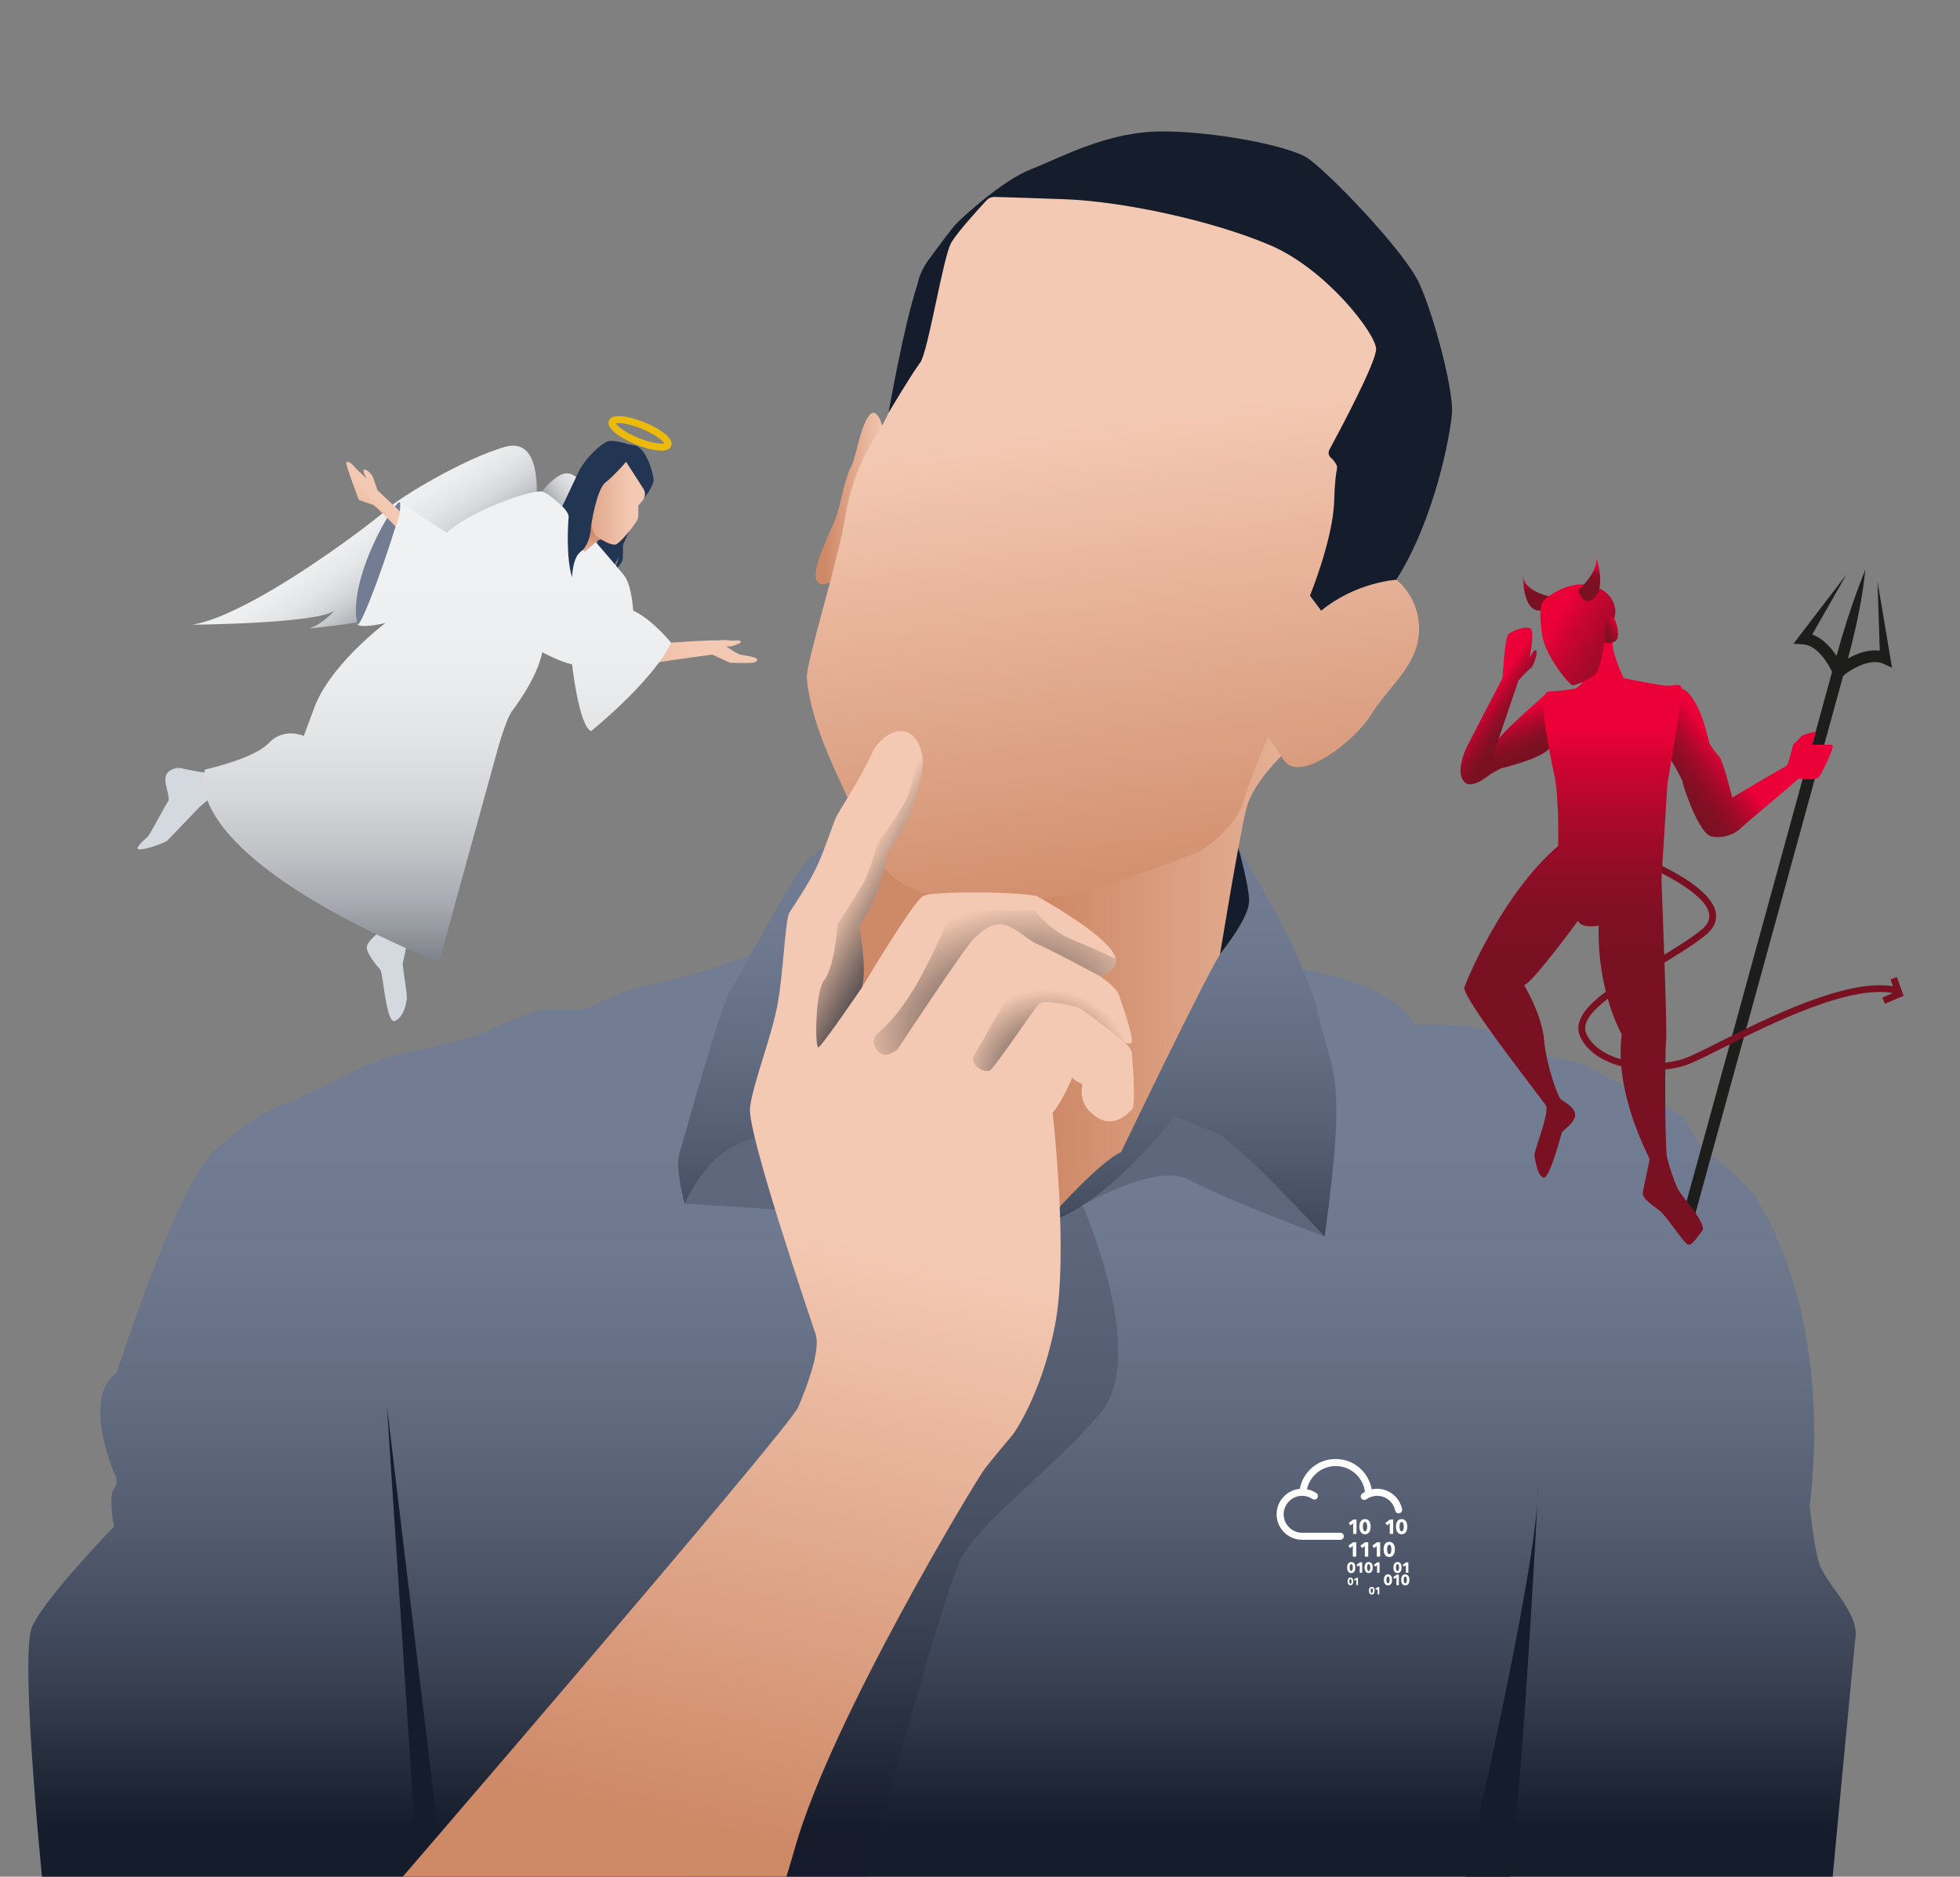 <?xml version="1.0" encoding="UTF-8"?><svg xmlns="http://www.w3.org/2000/svg" xmlns:xlink="http://www.w3.org/1999/xlink" viewBox="0 0 835.55 800"><rect x="0" y="0" width="835.55" height="800" fill="#808080" stroke="none"/><defs><style>.cls-1{fill:url(#linear-gradient-12);}.cls-1,.cls-2,.cls-3,.cls-4,.cls-5,.cls-6,.cls-7,.cls-8,.cls-9,.cls-10,.cls-11,.cls-12,.cls-13,.cls-14,.cls-15,.cls-16,.cls-17,.cls-18,.cls-19,.cls-20,.cls-21,.cls-22,.cls-23,.cls-24,.cls-25,.cls-26,.cls-27,.cls-28,.cls-29,.cls-30,.cls-31,.cls-32,.cls-33,.cls-34,.cls-35{stroke-width:0px;}.cls-2{fill:url(#linear-gradient-17);}.cls-3{fill:url(#linear-gradient-19);}.cls-4{fill:url(#linear-gradient);}.cls-5{fill:url(#linear-gradient-21);}.cls-6{fill:#223654;}.cls-7{fill:url(#linear-gradient-6);}.cls-36{clip-path:url(#clippath-2);}.cls-8,.cls-19{fill:#151c2b;}.cls-9{fill:url(#linear-gradient-15);}.cls-10{fill:url(#linear-gradient-11);}.cls-11{fill:url(#linear-gradient-5);}.cls-12,.cls-37{fill:none;}.cls-38{clip-path:url(#clippath-1);}.cls-13{fill:url(#linear-gradient-13);}.cls-14{fill:url(#linear-gradient-23);}.cls-15{fill:url(#linear-gradient-16);}.cls-16{fill:url(#linear-gradient-22);}.cls-17{fill:#fff;}.cls-18{fill:#7a1123;}.cls-19{opacity:.2;}.cls-20{fill:url(#linear-gradient-20);}.cls-21{fill:url(#linear-gradient-14);}.cls-22{fill:url(#linear-gradient-2);}.cls-23{fill:#d4d8df;}.cls-24{fill:url(#linear-gradient-7);}.cls-25{fill:#727c92;}.cls-26{fill:url(#linear-gradient-3);}.cls-39{clip-path:url(#clippath);}.cls-27{fill:url(#linear-gradient-8);}.cls-28{fill:url(#linear-gradient-24);}.cls-29{fill:url(#linear-gradient-18);}.cls-30{fill:url(#linear-gradient-9);}.cls-30,.cls-32,.cls-35{opacity:.7;}.cls-37{stroke:#ecbb0a;stroke-miterlimit:10;stroke-width:3px;}.cls-31{fill:url(#linear-gradient-10);}.cls-32{fill:url(#radial-gradient);}.cls-33{fill:#1d1d1b;}.cls-34{fill:url(#linear-gradient-4);}.cls-35{fill:url(#radial-gradient-2);}</style><clipPath id="clippath"><rect class="cls-12" x="-140.26" width="1140" height="800"/></clipPath><linearGradient id="linear-gradient" x1="347.7" y1="212.53" x2="377.31" y2="212.53" gradientUnits="userSpaceOnUse"><stop offset=".14" stop-color="#ce8967"/><stop offset="1" stop-color="#f4c9b3"/></linearGradient><linearGradient id="linear-gradient-2" x1="401.59" y1="829.64" x2="401.59" y2="473.05" gradientUnits="userSpaceOnUse"><stop offset=".14" stop-color="#151c2b"/><stop offset=".16" stop-color="#19202f"/><stop offset=".32" stop-color="#394153"/><stop offset=".49" stop-color="#525b6e"/><stop offset=".66" stop-color="#636d82"/><stop offset=".83" stop-color="#6e788e"/><stop offset="1" stop-color="#727c92"/></linearGradient><linearGradient id="linear-gradient-3" x1="329.5" y1="622.3" x2="329.5" y2="358.28" xlink:href="#linear-gradient-2"/><linearGradient id="linear-gradient-4" x1="420.28" y1="416.15" x2="610.42" y2="416.15" xlink:href="#linear-gradient"/><linearGradient id="linear-gradient-5" x1="498.42" y1="622.3" x2="498.42" y2="358.28" xlink:href="#linear-gradient-2"/><linearGradient id="linear-gradient-6" x1="498.58" y1="435.31" x2="462.47" y2="179.44" xlink:href="#linear-gradient"/><linearGradient id="linear-gradient-7" x1="591.26" y1="422.23" x2="555.15" y2="166.36" xlink:href="#linear-gradient"/><linearGradient id="linear-gradient-8" x1="281.58" y1="820.01" x2="349.44" y2="524.62" xlink:href="#linear-gradient"/><clipPath id="clippath-1"><path class="cls-12" d="M162.14,811.09s174.13-201.93,178.1-211.2,9.62-24.5,7.46-31.12c-2.16-6.62-29.31-86.07-27.98-96.66,1.32-10.59,9.47-30.66,11.92-44.88s3.11-35.56,4.89-38.22,8.43-12.67,11.66-19.56,7.03-18.44,8.13-20.89,10.88-17.33,15.32-27.33c4.1-9.22,17.27-15.61,21.21-.68.65,2.45.71,5.02.27,7.52-.85,4.8-2.85,14.03-6.59,21.83-5.33,11.11-8,12.89-8,12.89,0,0-2.44,18.22-12.22,32,0,0,3.56,18.22,1.11,26.22,0,0,22-37.11,26.22-39.11s36.67-2,48.22,0c0,0,17.4,9.56,27.14,18.11s8.25,12.63,0,16.15c0,0,6.86,4.7,7.97,7.89,1.11,3.19,6.89,19.74,5.33,20.46s-2.89,0-2.89,0c0,0,2.97,2.06,3.15,4.72s1.82,22.22,0,23.78-8.71,9.56-17.38,1.33c0,0-5.33-3.78-3.78-12.22,0,0-3.56-1.33-4.22-2.89,0,0-4.22,10.22-8.44,15.11,0,0,6.89,59.56,1.11,90-5.78,30.44-18,47.11-18,47.11,0,0-8.67,10.22-12.22,14.89s-65.11,106.44-80.67,161.11-17.56,39.11-17.56,39.11l-159.27-15.47Z"/></clipPath><radialGradient id="radial-gradient" cx="428.79" cy="435.12" fx="428.79" fy="435.12" r="48.67" gradientTransform="translate(-41.77 994.34) rotate(-104) scale(1 1.36)" gradientUnits="userSpaceOnUse"><stop offset=".14" stop-color="#151c2b"/><stop offset="1" stop-color="#000" stop-opacity="0"/></radialGradient><radialGradient id="radial-gradient-2" cx="446.16" cy="458.88" fx="446.16" fy="458.88" r="37.21" gradientTransform="matrix(1,0,0,1,0,0)" xlink:href="#radial-gradient"/><linearGradient id="linear-gradient-9" x1="390.86" y1="389.07" x2="363.84" y2="374.15" gradientUnits="userSpaceOnUse"><stop offset=".14" stop-color="#151c2b"/><stop offset="1" stop-color="#000" stop-opacity="0"/></linearGradient><linearGradient id="linear-gradient-10" x1="226.54" y1="223.41" x2="259.11" y2="201.49" gradientUnits="userSpaceOnUse"><stop offset="0" stop-color="#151c2b"/><stop offset=".04" stop-color="#2f3542"/><stop offset=".13" stop-color="#5c616b"/><stop offset=".22" stop-color="#83878f"/><stop offset=".31" stop-color="#a5a8ae"/><stop offset=".41" stop-color="#c0c2c6"/><stop offset=".52" stop-color="#d5d7da"/><stop offset=".64" stop-color="#e4e5e7"/><stop offset=".78" stop-color="#edeeef"/><stop offset="1" stop-color="#f0f1f2"/></linearGradient><linearGradient id="linear-gradient-11" x1="181.94" y1="271.92" x2="144.98" y2="216.8" xlink:href="#linear-gradient-10"/><linearGradient id="linear-gradient-12" x1="196.79" y1="379.83" x2="302.41" y2="279.42" xlink:href="#linear-gradient"/><linearGradient id="linear-gradient-13" x1="186.38" y1="456.39" x2="186.38" y2="230.85" xlink:href="#linear-gradient-10"/><clipPath id="clippath-2"><path class="cls-12" d="M187.15,410.27s20.88-76.14,24.93-90.6c4.05-14.46,6.36-16.77,6.36-16.77,0,0,10.41-13.3,12.72-24.87,0,0,7.52,4.05,12.72,5.21,0,0,2.89,26.16,8.1,28.41,0,0,26.03-20.89,34.12-37.66,0,0-8.1-10.05-16.19-13.7,0,0-.58-11.26-4.05-15.26-3.47-4-29.01-35.45-35.34-35.56-6.33-.11-30.78,8.89-40.11,17.67,0,0-17.78-11.67-19.78-13.11s-22.33,31.89-18.44,51.67c0,0-.67,2.67,12.11-.11,0,0-24.44,18.33-30.78,37.33l-4,10.78s-8.56-3.78-14.89,3c-6.33,6.78-27.22,11.33-27.22,11.33,0,0-16.12,33.71,99.74,82.27Z"/></clipPath><linearGradient id="linear-gradient-14" x1="120.86" y1="246.22" x2="158.87" y2="210.08" xlink:href="#linear-gradient"/><linearGradient id="linear-gradient-15" x1="252.57" y1="225.25" x2="251.32" y2="239.81" xlink:href="#linear-gradient"/><linearGradient id="linear-gradient-16" x1="231.08" y1="213.59" x2="268.99" y2="213.59" xlink:href="#linear-gradient"/><linearGradient id="linear-gradient-17" x1="648.48" y1="329.8" x2="638.82" y2="307.69" gradientUnits="userSpaceOnUse"><stop offset=".3" stop-color="#7a1123"/><stop offset=".41" stop-color="#7f1023"/><stop offset=".55" stop-color="#8f0d26"/><stop offset=".71" stop-color="#a8092b"/><stop offset=".88" stop-color="#cc0431"/><stop offset="1" stop-color="#eb0037"/></linearGradient><linearGradient id="linear-gradient-18" x1="650.95" y1="309.46" x2="634.17" y2="297.77" xlink:href="#linear-gradient-17"/><linearGradient id="linear-gradient-19" x1="706.93" y1="341.95" x2="734.55" y2="320.96" xlink:href="#linear-gradient-17"/><linearGradient id="linear-gradient-20" x1="654.73" y1="255.4" x2="654.73" y2="247.44" xlink:href="#linear-gradient-17"/><linearGradient id="linear-gradient-21" x1="675.09" y1="447.09" x2="675.09" y2="311.26" xlink:href="#linear-gradient-17"/><linearGradient id="linear-gradient-22" x1="706.96" y1="291.27" x2="663.72" y2="263.51" gradientUnits="userSpaceOnUse"><stop offset="0" stop-color="#7a1123"/><stop offset=".16" stop-color="#7f1023"/><stop offset=".36" stop-color="#8f0d26"/><stop offset=".59" stop-color="#a8092b"/><stop offset=".83" stop-color="#cc0431"/><stop offset="1" stop-color="#eb0037"/></linearGradient><linearGradient id="linear-gradient-23" x1="680.34" y1="272.74" x2="690.45" y2="266.35" xlink:href="#linear-gradient-17"/><linearGradient id="linear-gradient-24" x1="677.51" y1="250.45" x2="677.51" y2="241.01" xlink:href="#linear-gradient-17"/></defs><g id="Layer_5"><g class="cls-39"><path class="cls-4" d="M377.31,186.15s-2.63-14.3-6.77-9.03-5.27,17.31-7.9,22.2-4.38,16.18-6.33,21.45c-1.95,5.27-11.74,23.82-7.6,27.47s10.54-5.65,10.54-5.65l18.06-56.45Z"/><polygon class="cls-8" points="527.18 359.24 510.13 370.6 502.55 424.04 527.18 416.46 534.76 382.35 527.18 359.24"/><path class="cls-22" d="M19.69,818.24s-11.91-112.25-5.95-125.01,34.87-42.52,34.87-42.52c0,0-2.55-12.76,0-16.16,2.55-3.4,0-6.8,0-6.8,0,0-13.89-32.31,1.13-42.52,0,0,26.08-81.64,42.24-95.24,16.16-13.61,20.41-16.16,29.76-19.56s39.08-19.05,44.71-20.24c5.63-1.19,33.78-7.11,39.41-9.78,5.63-2.67,21.63-10.37,26.96-10.07,5.33.3,16.3,0,16.3,0,0,0,19.85-9.77,27.26-10.36s40.59-10.96,46.52-14.52c5.93-3.56,16.3-6.81,16.3-6.81l212.74,13.93s41.19,5.33,50.96,24.3c0,0,37.33-2.96,46.81,12.44,0,0,19.26.59,29.93,6.81,10.67,6.22,37.04,18.07,38.52,20.44s5.04,10.96,8.59,13.63,17.19,13.63,21.04,19.26,33.19,50.96,23.7,132.44c0,0,1.48,15.41,3.85,24,2.37,8.59,16.89,21.04,15.7,31.7-1.19,10.67-10.67,112-10.67,112l-760.69,8.64Z"/><path class="cls-19" d="M291.86,513.09l58.6,3.71-30.74-44.7s-27.59,26.51-27.86,40.99Z"/><path class="cls-26" d="M334.68,481.26s-19.33,3.79-28.42,11.75-14.4,20.08-14.4,20.08c0,0-4.17-15.16-2.27-21.22,1.89-6.06,17.7-64.04,22.3-70.86s27.34-50.4,33.4-55.33c6.06-4.93,24.63-18.19,24.63-18.19l-35.24,133.77Z"/><path class="cls-19" d="M454.92,517.5s36.67-22.85,51.87-14.62c15.19,8.23,57.91,24.23,57.91,24.23l-24.62-47.65-30.27-17.09-20.11,16.46-22.15,25.32-12.62,13.36Z"/><path class="cls-34" d="M546.45,322.09s-12,11.25-15,22.13c-3,10.88-12.79,71.26-12.79,71.26l-33.71,69.38-27.38,28.23-22.41,13.99-78.85-82.58,13.61-97.01,145.4-42.27,28.5.75,2.63,16.13Z"/><path class="cls-11" d="M527.91,361.44c.76,1.14,28.46,45.54,34.14,71.31s12.51,22.74,2.65,94.36c0,0-38.27-41.68-47.37-44.72-9.09-3.03-16.67-6.82-16.67-6.82,0,0-20.46,28.04-43.2,40.55-22.74,12.51-30.32,13.64-30.32,13.64l22.36-12.88s19.71-21.98,28.42-25.77c0,0,37.89-78.82,42.82-85.26,4.93-6.44,11.75-15.92,11.75-21.98s-4.58-22.43-4.58-22.43Z"/><path class="cls-7" d="M409.19,383.97s36,1.5,56.63-4.88c20.63-6.38,36.75-12.75,42.75-15s18.38-12,21.38-22.13,12.38-33.38,16.5-39,15.75-29.25,18-50.63c2.25-21.38,29.63-60,29.63-60l-6-73.13-90.38-42.38-60.75,2.63s-9.38-.38-15,3.75-16.5,13.88-19.5,28.88c-3,15-15.38,43.5-15.38,43.5,0,0-7.88,21-11.25,26.25s-12.38,18.75-15.38,37.88c-3,19.13-17.03,63.39-16.5,69.38,1.88,21.38,15.1,44.87,19.88,56.63,4.88,12,9.38,21.75,16.5,27.75s16.5,8.64,28.88,10.5Z"/><path class="cls-24" d="M563.23,260.27s21.74-20.42,30.85-14.02c9.11,6.4,13.22,19.19,9.56,30.16-3.66,10.97-13.49,18.78-19.54,28.81-6.05,10.03-29.65,28.89-36.62,19.04-6.97-9.85-7.41-11.56-7.41-11.56l23.15-52.43Z"/><path class="cls-8" d="M604.97,120.68c-6.43-13.99-40.11-48.83-48.13-53.65-8.02-4.81-38.06-11-61.44-11s-43.33,11.23-55.71,16.05c-12.38,4.81-29.58,20.63-32.33,23.61-1.81,1.96-7.76,9.98-11.62,15.23-2.27,3.09-3.86,6.63-4.66,10.38h0s0,0,0,0c-5.82,17.44-12.29,54.66-12.29,54.66,0,0,9.81-16.52,13.5-21.41,3.33-4.42,9.79-45.26,13.23-51.1,2.74-4.65,11.52-14.26,15-18.01.91-.98,2.2-1.53,3.54-1.49,3.57.09,12.22.33,29.83.98,24.99.92,63.05,9.17,87.35,19.49,24.3,10.32,45.17,37.83,45.4,44.25.19,5.42-15.15,34.23-19.92,43.06-.66,1.21-.29,2.68.78,3.54.55.44,1.14,1.08,1.72,2.01,1.83,2.98,0,0-.46,16.28-.46,16.28-10.32,40.35-10.32,40.35l4.79,6.39c14.87-12.18,32-13.16,32-13.16,16.38-25.8,23.06-61.55,23.75-71.16s-7.57-41.29-14-55.28Z"/><path class="cls-19" d="M461.43,513.77s28.53,63.96,7.57,88.67-51.43,46.12-59.67,62.6-46.82,159.79-46.82,159.79l-79.2,3.78,86.61-206.4,73.09-100.02,18.42-8.41Z"/><path class="cls-8" d="M621.9,811.59s33.47-140.7,33.86-178.23c0,0-8.09,161.18-14.62,178.23h-19.25Z"/><polygon class="cls-8" points="177.67 792.59 164.92 599.3 186.83 781.72 177.67 792.59"/><path class="cls-27" d="M162.14,811.09s174.13-201.93,178.1-211.2,9.62-24.5,7.46-31.12c-2.16-6.62-29.31-86.07-27.98-96.66,1.32-10.59,9.47-30.66,11.92-44.88s3.11-35.56,4.89-38.22,8.43-12.67,11.66-19.56,7.03-18.44,8.13-20.89,10.88-17.33,15.32-27.33c4.1-9.22,17.27-15.61,21.21-.68.65,2.45.71,5.02.27,7.52-.85,4.8-2.85,14.03-6.59,21.83-5.33,11.11-8,12.89-8,12.89,0,0-2.44,18.22-12.22,32,0,0,3.56,18.22,1.11,26.22,0,0,22-37.11,26.22-39.11s36.67-2,48.22,0c0,0,17.4,9.56,27.14,18.11s8.25,12.63,0,16.15c0,0,6.86,4.7,7.97,7.89,1.11,3.19,6.89,19.74,5.33,20.46s-2.89,0-2.89,0c0,0,2.97,2.06,3.15,4.72s1.82,22.22,0,23.78-8.71,9.56-17.38,1.33c0,0-5.33-3.78-3.78-12.22,0,0-3.56-1.33-4.22-2.89,0,0-4.22,10.22-8.44,15.11,0,0,6.89,59.56,1.11,90-5.78,30.44-18,47.11-18,47.11,0,0-8.67,10.22-12.22,14.89s-65.11,106.44-80.67,161.11-17.56,39.11-17.56,39.11l-159.27-15.47Z"/><g class="cls-38"><path class="cls-32" d="M382.64,447.25s29.3-44.38,32.58-47.25,7.13-6.92,12.72-5.77,10.03,6.55,14.46,8.29c4.43,1.74,26.59,13.62,26.59,13.62,9.3-1.37,10.72-3,10.81-3.98.07-.86-.8-2.06-13.1-7.51-8.76-3.88-10.44-4.21-13.89-6.26-3.08-1.83-7.46-4.96-11.94-10.39-4.25.19-8.77.25-13.55.14-4.47-.11-8.71-.36-12.7-.71-1.54-.56-3.78-1.07-5.9-.18-2.29.95-3.39,3.08-3.75,3.74-5.53,10.15-14.57,36.03-31.21,49.9-3.47,2.89.96,13.3,8.87,6.36Z"/><path class="cls-35" d="M479.41,444.5s-17.34-14.6-20.81-15.37c-3.47-.77-13.3-3.08-15.42-1.35s-18.89,27.18-21.21,28.53-9.25-2.64-6.55-6.72,15.81-29.3,20.05-31.92c4.24-2.62,19.28,1.43,22.94,2.59s10.41,2.51,12.34,6.36c1.93,3.86,13.69,19.86,13.69,19.86l-5.02-1.98Z"/><path class="cls-30" d="M367.41,421s-16.97,24.9-18.51,25.48-1.5-23.88,2.53-28.81,5.55-21.33,5.66-23.84c0,0,8.04-12.28,10.74-16.91,2.7-4.63,6.4-17.69,6.4-17.69,0,0,9.27-12.29,12.15-18.61,2.11-4.63,6.67-23.14,4.53-26.76s3.11-3.69,3.11-3.69c0,0,6.17,12.92,7.52,20.63,1.35,7.71-21.98,58.8-21.98,58.8l-12.14,31.39Z"/></g><path class="cls-31" d="M228.75,212.53s7.12-10.34,12.45-10.74,9.16,7.65,9.16,7.65l-15.38,21.03-6.22-17.95Z"/><path class="cls-10" d="M228.36,217.01s4.38-31.51-13.15-26.5c-17.54,5.01-45.1,21.68-50.11,26.5s-57.31,44.91-82.99,49.29c0,0,53.47-.43,60.44-6.03,0,0-4.38,5.4-10.65,7.6,0,0,27.25-2.51,32.57-5.64s30.38-14.41,30.38-14.41l33.51-30.82Z"/><path class="cls-6" d="M255.06,229.11s-.43,5.03-2.31,6.39.73,7.2-2.4,9.5c0,0,6.71,1.8,9.29-1.25s4.19-6.43,4.19-6.43c0,0-1.48,6.11-2.83,6.84,0,0,3.65-3.24,4.28-5.12s0-6.26.52-7.31,2.36-5.17,2.36-5.17l-9-.68-4.1,3.22Z"/><path class="cls-23" d="M163.14,396.23s-6.08,4.19-6.7,7.12,4.49,8.59,5.7,10.06,2.47,23.46,6.24,21.79c3.77-1.68,4.61-7.12,5.03-9.01s-2.1-15.07-1.68-15.91,1.72-8.39,1.72-8.39l-10.31-5.66Z"/><path class="cls-23" d="M86.99,329.32s-7.44-1.19-9.54-1.82-6.49.63-6.91,3.98,2.3,8.59,1.05,10.27-7.54,13.83-8.59,14.88-6.7,5.66-3.14,5.45c3.56-.21,11.1-3.14,11.73-3.98s10.68-11.04,12.78-13.38,7.54-5.9,7.54-5.9l-4.92-9.5Z"/><path class="cls-1" d="M285.5,273.97s16.7-1.16,19.98-.97c0,0,3.44-.32,5.04-.02s4.7-.39,5.29.43-4.11,2.14-4.11,2.14h-2.1s4.79,3.3,5.88,3.49,6.3.94,7.05,1.7-.25,1.6-1.76,1.79-9.49,0-9.49,0l-7.64-3.49s-20.97,2.86-22.7,3.27,4.57-8.34,4.57-8.34Z"/><path class="cls-13" d="M187.15,410.27s20.88-76.14,24.93-90.6c4.05-14.46,6.36-16.77,6.36-16.77,0,0,10.41-13.3,12.72-24.87,0,0,7.52,4.05,12.72,5.21,0,0,2.89,26.16,8.1,28.41,0,0,26.03-20.89,34.12-37.66,0,0-8.1-10.05-16.19-13.7,0,0-.58-11.26-4.05-15.26-3.47-4-29.01-35.45-35.34-35.56-6.33-.11-30.78,8.89-40.11,17.67,0,0-17.78-11.67-19.78-13.11s-22.33,31.89-18.44,51.67c0,0-.67,2.67,12.11-.11,0,0-24.44,18.33-30.78,37.33l-4,10.78s-8.56-3.78-14.89,3c-6.33,6.78-27.22,11.33-27.22,11.33,0,0-16.12,33.71,99.74,82.27Z"/><g class="cls-36"><path class="cls-25" d="M149.38,260.29s1.98,8.45,3.97,5.1c4.87-8.18,17.09-45.04,17.19-48.22s.25-4.1-1.55-2.04-20.4,19.61-19.61,45.15Z"/></g><path class="cls-21" d="M168.65,224.48s-8.58-8.97-9.67-9.3-5.97-2.02-5.97-2.02c0,0-5.72-14.97-5.38-15.98s2.61.59,3.45,1.77,5.8,5.38,5.55,5.55c0,0-2.27-3.45-1.51-4.21s3.45,1.93,3.79,2.94,1.93,5.08,1.85,5.44,9.73,9.1,9.7,9.37c-.11,1.15-.77,3.36-1.27,4.98"/><path class="cls-9" d="M256.36,229.97s-1.48.1-2.38,1.08-4.66,4.23-4.86,4.11c-1.87-1.25-1.14-4.68-1.14-4.68l2.38-9.99,2.53-1.33,3.47,10.81Z"/><path class="cls-15" d="M251.87,221.57s.41,5.35,2.47,7,6.38,4.12,8.24,3.5,9.27-9.47,9.47-11.53,0-4.94,0-4.94c0,0,3.29-3.69,3.71-4.93s-3.09-12.36-3.09-12.36l-5.15-3.29-13.18,5.56-2.47,21Z"/><path class="cls-6" d="M267.94,189.45s-5.8-2.08-8.77-1.34c-2.33.58-9.76,7.1-12.64,13.28s-6.84,14.44-6.84,14.44c0,0,2.93,2.65,2.72,4.71s-1.24,16.68,1.44,25.53c0,0,.21-8.44,3.71-10.91,3.5-2.47,4.32-8.65,4.32-9.88s2.47-16.68,6.18-19.56,8.85-8.86,8.85-8.86c0,0,5.97,9.27,7.41,11.54s0,4.49,0,4.49c0,0,4.32-5.73,4.32-8.2s-3.06-13.96-8.16-14.85-2.55-.39-2.55-.39Z"/><ellipse class="cls-37" cx="272.85" cy="184.73" rx="3.56" ry="12.83" transform="translate(-1.76 366.83) rotate(-67.65)"/><path class="cls-33" d="M800.39,247.85l.96,29.52c-3.52-.48-7.54.34-11.83,2.42-.02.01-.74.37-1.75.94,4.52-16.44,6.69-30,7.42-37.92h0c-.17.63-6.17,14.48-12.29,36.79-.57-.87-.98-1.45-1-1.47-2.83-3.85-6-6.45-9.34-7.67l14.64-25.65-22.67,29.62,4.02.23c6.38.37,11.1,8.72,12.46,11.77-21.34,77.71-63.23,230.21-63.87,232.36l2.39.73,2.37.79c.29-.87,41.27-150.06,63.83-232.21,1.46-1.35,10.72-8.08,17.18-5.14l3.67,1.67-6.2-36.78ZM785.76,288.05"/><path class="cls-18" d="M704.24,456.19c-12.28,0-25.64-4.11-30.45-13.99-5.2-10.7,12.11-21.08,30.43-32.06,7.5-4.49,15.26-9.14,20.84-13.57,2.79-2.21,3.95-4.49,3.56-6.96-1.48-9.33-24.13-19.68-32.73-22.87l1.01-2.71c1.33.49,32.52,12.22,34.57,25.13.56,3.55-.99,6.8-4.61,9.68-5.73,4.55-13.57,9.25-21.15,13.79-16.4,9.83-33.37,20-29.32,28.32,6.08,12.5,28.88,14.54,41.29,10.4,2.94-.98,8.41-3.72,15.34-7.2,20.41-10.23,53.97-27.05,73.96-23.76l-1.04-2.9,2.72-.97,2.85,7.97-2.68-.74c-18.48-5.1-53.56,12.48-74.52,22.99-7.03,3.52-12.59,6.31-15.72,7.35-4.09,1.36-9.13,2.11-14.36,2.11Z"/><rect class="cls-18" x="802.64" y="423.43" width="8.61" height="2.89" transform="translate(-102.07 351.6) rotate(-23.16)"/><path class="cls-2" d="M658.57,296.22s-15.99,13.98-18.96,17.83l-2.96,3.85-12.44,13.03s5.92,2.22,9.62,0c3.7-2.22,6.07-3.43,6.07-3.43,0,0,16.76-3.9,20.45-8.3s-1.79-22.97-1.79-22.97Z"/><path class="cls-29" d="M635.62,329.74s-8,7.26-11.4,3.55c-3.41-3.7-.44-10.81,0-12.44s14.81-28.8,16.29-31.8c0,0,.99-16.91,2.42-18.54s8.53-4.29,9.87-2.22-.74,12.14-.74,12.14c0,0,1.92-4.15,2.81-3.11s-1.33,6.96-2.37,7.55-5.18,5.18-5.18,5.18l-10.22,30.2s.3,5.48-1.48,9.48Z"/><path class="cls-3" d="M723.4,300.94s-4.05-8.66-7.58-7.09c-3.53,1.57-4.97,26.92-4.44,28.23s5.91,10.06,5.96,11.37,6.85,22.09,12.34,23.13,10.32-1.44,12.42-3.53,16.21-13.85,17.12-14.64,7.58-6.51,7.58-6.51c0,0,7.19,1.02,8.5-.55,1.31-1.57,7.32-13.72,5.75-13.85s-8.55-.06-8.55-.06c0,0,1.88-5.69,1.49-5.56s-5.62,1.09-6.27,2.18-3.01,2.79-3.27,3.44-2.09,8.63-2.74,8.89-23.26,13.59-23.26,13.59c0,0-3.79-15.68-5.62-17.51s-4.05-5.49-4.05-5.49c0,0-2.76-11.74-5.36-16.04Z"/><path class="cls-20" d="M660.21,254.17s-10.94-2.28-10.94-9.16c0,0-.47,15.87,7.44,15.26l3.5-6.11Z"/><path class="cls-5" d="M715.97,507.98c-2-3.14-4.28-10.55-5.27-14.39-1-3.85-1-46.03-.43-50.03.57-3.99-2-68.84-2-68.84l2.57-40.76s6.98-39.48,5.99-41.05c-1-1.57-3.14-.71-5.7-.57-2.57.14-18.96-3.28-18.96-3.28,0,0-4.7-9.82-4.7-14.52s-7.24-4.71-7.24-4.71l-5.14,15.57-.73,5.96c-1.17,1.03-2.36,2.05-2.57,2.12-.43.14-5.7,1-9.26,1.14-3.56.14-3.28.43-4.56,2.71-1.28,2.28,2.28,22.38,4.56,32.64,2.28,10.26,1.7,30.64,1.7,30.64-23.25,19.89-38.51,56.04-39.96,60.22-1.45,4.18,34.48,49.43,34.88,50.67,1.17,3.71-5.3,19.38-5.02,21.09.29,1.71,1.28,8.69,3.85,9.41,2.57.71,7.13-16.96,7.7-18.81.57-1.85,3.99-2.85,5.56-6.7s-4.7-6.98-5.84-7.84c-1.14-.86-6.13-14.11-7.13-25.23s-8.55-23.52-8.55-23.52c3.14-.29,22.95-27.36,22.95-27.36,1.71,3.56,8.84,2,8.84,2-.71,28.36,9.83,46.32,9.83,46.32-3.28,25.37,11.69,52.16,11.83,53.16.14,1-2.57,11.97-2.85,14.54-.29,2.57,4.99,5.7,7.55,7.84,2.57,2.14,9.55,12.83,11.4,13.97s4.28-3.14,6.41-5.7c2.14-2.57-7.7-13.54-9.69-16.68Z"/><path class="cls-16" d="M683.85,274.57s-1.97,11.62-3.83,13.01-8.6,5.11-9.99,4.41-11.38-12.43-12.66-21.61-.93-13.24,1.51-15.22,10.92-7.78,19.63-5.58c8.71,2.21,11.15,9.25,9.76,13.69s-4.41,11.29-4.41,11.29Z"/><path class="cls-14" d="M684.43,265.62s1.63-3.64,3.25-2.34,3.29,8.62.95,10.01-4.51.66-4.51.66l.31-8.33Z"/><path class="cls-28" d="M672.85,251.57s7.96-7.03,7.75-13.43c0,0,4.05,11.94-.85,16.63s-6.9-3.2-6.9-3.2Z"/></g></g><g id="Layer_15"><path id="path32" class="cls-17" d="M576.84,653.87v-4.52l-1.15.89-.76-1.03,2.02-1.49h1.33v6.15h-1.45"/><path id="path34" class="cls-17" d="M582.81,650.77c0-.19-.01-.4-.03-.63-.02-.23-.07-.45-.13-.65-.06-.2-.16-.37-.27-.5-.12-.14-.27-.2-.46-.2s-.35.07-.47.2c-.12.14-.22.3-.28.5-.07.2-.11.42-.13.65-.02.23-.04.44-.04.63s.01.41.04.65c.02.23.07.45.13.65.07.2.16.37.28.5.12.14.28.2.47.2s.35-.07.46-.2c.12-.14.21-.3.27-.5.06-.2.11-.42.13-.65.02-.24.03-.45.03-.65ZM584.3,650.77c0,.43-.04.85-.13,1.24-.09.39-.23.74-.42,1.04-.19.3-.44.54-.74.71-.3.18-.67.27-1.11.27s-.81-.09-1.11-.27c-.31-.18-.56-.41-.75-.71-.19-.3-.33-.64-.42-1.04-.09-.39-.13-.81-.13-1.24s.04-.85.13-1.24c.09-.39.23-.73.42-1.03.19-.29.45-.52.75-.7.31-.17.68-.26,1.11-.26s.8.09,1.11.26c.3.18.55.41.74.7.19.29.33.63.42,1.03.09.39.13.8.13,1.24"/><path id="path36" class="cls-17" d="M592.46,653.87v-4.52l-1.15.89-.76-1.03,2.03-1.49h1.33v6.15h-1.45"/><path id="path38" class="cls-17" d="M598.42,650.77c0-.19-.01-.4-.03-.63-.02-.23-.07-.45-.13-.65-.06-.2-.16-.37-.27-.5-.12-.14-.27-.2-.46-.2s-.35.07-.47.2c-.12.14-.22.3-.28.5-.07.2-.11.42-.13.65-.02.23-.04.44-.04.63s.01.41.04.65c.02.23.07.45.13.65.07.2.16.37.28.5.12.14.28.2.47.2s.35-.07.46-.2c.12-.14.21-.3.27-.5.06-.2.11-.42.13-.65.02-.24.03-.45.03-.65ZM599.92,650.77c0,.43-.04.85-.13,1.24-.09.39-.23.74-.42,1.04-.19.3-.44.54-.74.71-.3.18-.67.27-1.11.27s-.81-.09-1.11-.27c-.31-.18-.56-.41-.75-.71-.19-.3-.33-.64-.42-1.04-.09-.39-.13-.81-.13-1.24s.04-.85.13-1.24c.09-.39.23-.73.42-1.03s.45-.52.75-.7c.31-.17.68-.26,1.11-.26s.8.09,1.11.26c.3.18.55.41.74.7.19.29.33.63.42,1.03.09.39.13.8.13,1.24"/><path id="path40" class="cls-17" d="M576.71,663.55v-4.52l-1.15.89-.76-1.03,2.03-1.49h1.33v6.15h-1.45"/><path id="path42" class="cls-17" d="M581.83,663.55v-4.52l-1.15.89-.76-1.03,2.03-1.49h1.33v6.15h-1.45"/><path id="path44" class="cls-17" d="M586.92,663.55v-4.52l-1.15.89-.75-1.03,2.02-1.49h1.33v6.15h-1.45"/><path id="path46" class="cls-17" d="M593.15,660.46c0-.19-.01-.4-.04-.63-.02-.23-.07-.45-.13-.65-.06-.2-.16-.37-.27-.5-.12-.14-.27-.2-.46-.2s-.35.07-.47.2c-.12.14-.22.3-.28.5-.07.2-.11.42-.13.65-.02.23-.04.44-.04.63s.01.41.04.65c.02.23.07.45.13.65.07.2.16.37.28.5.12.14.28.2.47.2s.35-.07.46-.2c.12-.14.21-.3.27-.5.06-.2.11-.42.13-.65.02-.24.04-.45.04-.65ZM594.64,660.46c0,.43-.04.85-.13,1.24-.09.39-.23.74-.42,1.04-.19.3-.44.54-.74.71-.3.18-.67.27-1.11.27s-.81-.09-1.11-.27c-.31-.18-.56-.41-.75-.71-.19-.3-.33-.64-.42-1.04-.09-.39-.13-.81-.13-1.24s.04-.85.13-1.24c.09-.39.23-.73.42-1.02.19-.29.45-.53.75-.7.31-.17.68-.26,1.11-.26s.8.09,1.11.26c.3.17.55.41.74.7.19.29.33.63.42,1.02.09.39.13.8.13,1.24"/><path id="path48" class="cls-17" d="M579.65,670.45v-3.28l-.83.64-.55-.75,1.47-1.08h.96v4.47h-1.05"/><path id="path50" class="cls-17" d="M587.04,670.45v-3.28l-.83.64-.55-.75,1.47-1.08h.97v4.47h-1.05"/><path id="path52" class="cls-17" d="M576.7,668.21c0-.14,0-.29-.02-.46-.02-.17-.05-.32-.1-.47-.05-.15-.11-.27-.2-.37-.09-.1-.2-.15-.34-.15s-.25.05-.34.15c-.09.1-.16.22-.21.37-.05.15-.08.3-.1.47-.02.17-.03.32-.03.46s0,.3.03.47c.02.17.05.33.1.47.05.15.12.27.21.37.09.1.2.15.34.15s.25-.05.34-.15c.09-.1.15-.22.2-.37.05-.14.08-.3.1-.47.02-.17.02-.33.02-.47ZM577.78,668.21c0,.32-.03.62-.09.9-.06.29-.16.54-.3.75-.14.22-.32.39-.54.52-.22.13-.49.19-.8.19s-.58-.06-.81-.19c-.22-.13-.4-.3-.55-.52-.14-.22-.24-.47-.31-.75-.06-.29-.1-.59-.1-.9s.03-.62.1-.9c.06-.28.16-.53.31-.75.14-.21.32-.38.55-.51.22-.13.49-.19.81-.19s.58.06.8.19c.22.13.4.3.54.51.14.21.24.46.3.75.06.28.09.58.09.9"/><path id="path54" class="cls-17" d="M584.13,668.21c0-.14,0-.29-.03-.46-.02-.17-.05-.32-.1-.47-.05-.15-.11-.27-.2-.37-.09-.1-.2-.15-.34-.15s-.25.05-.34.15c-.09.1-.16.22-.2.37-.05.15-.08.3-.1.47-.02.17-.03.32-.03.46s0,.3.03.47c.02.17.05.33.1.47.05.15.12.27.2.37.09.1.2.15.34.15s.25-.05.34-.15c.09-.1.15-.22.2-.37.05-.14.08-.3.1-.47.02-.17.03-.33.03-.47ZM585.21,668.21c0,.32-.03.62-.09.9-.06.29-.16.54-.3.75-.14.22-.32.39-.54.52-.22.13-.49.19-.8.19s-.58-.06-.81-.19c-.22-.13-.4-.3-.55-.52-.14-.22-.24-.47-.31-.75-.06-.29-.1-.59-.1-.9s.03-.62.1-.9c.06-.28.16-.53.31-.75.14-.21.32-.38.55-.51.22-.13.49-.19.81-.19s.58.06.8.19c.22.13.4.3.54.51.14.21.24.46.3.75.06.28.09.58.09.9"/><path id="path56" class="cls-17" d="M599.33,670.45v-3.28l-.83.64-.55-.75,1.47-1.08h.97v4.47h-1.05"/><path id="path58" class="cls-17" d="M596.42,668.21c0-.14,0-.29-.02-.46-.02-.17-.05-.32-.1-.47-.05-.15-.11-.27-.2-.37-.09-.1-.2-.15-.34-.15s-.25.05-.34.15c-.09.1-.16.22-.21.37-.05.15-.08.3-.1.47-.02.17-.03.32-.03.46s0,.3.03.47c.02.17.05.33.1.47.05.15.12.27.21.37.09.1.2.15.34.15s.25-.05.34-.15c.09-.1.15-.22.2-.37.05-.14.08-.3.1-.47.02-.17.02-.33.02-.47ZM597.51,668.21c0,.32-.03.62-.09.9-.06.29-.16.54-.3.75-.14.22-.32.39-.54.52-.22.13-.49.19-.8.19s-.58-.06-.81-.19c-.22-.13-.4-.3-.55-.52-.14-.22-.24-.47-.31-.75-.06-.29-.1-.59-.1-.9s.03-.62.1-.9c.06-.28.16-.53.31-.75.14-.21.32-.38.55-.51.22-.13.49-.19.81-.19s.58.06.8.19c.22.13.4.3.54.51.14.21.24.46.3.75.06.28.09.58.09.9"/><path id="path60" class="cls-17" d="M595.28,675.72v-3.28l-.83.64-.55-.75,1.47-1.08h.97v4.47h-1.05"/><path id="path62" class="cls-17" d="M592.37,673.47c0-.14,0-.29-.02-.46-.02-.17-.05-.32-.1-.47-.05-.15-.11-.27-.2-.37-.09-.1-.2-.15-.34-.15s-.25.05-.34.15c-.09.1-.16.22-.2.37-.05.15-.08.3-.1.47-.02.17-.03.32-.03.46s0,.3.03.47c.02.17.05.33.1.47.05.15.12.27.2.37.09.1.2.15.34.15s.25-.05.34-.15c.09-.1.15-.22.2-.37.05-.14.08-.3.1-.47.02-.17.02-.33.02-.47ZM593.45,673.47c0,.32-.03.62-.09.9-.06.29-.16.54-.3.75-.14.22-.32.39-.54.52-.22.13-.49.19-.8.19s-.58-.06-.81-.19c-.22-.13-.4-.3-.55-.52-.14-.22-.24-.47-.31-.75-.06-.29-.1-.59-.1-.9s.03-.62.1-.9c.06-.28.16-.53.31-.75.14-.21.32-.38.55-.51.22-.13.49-.19.81-.19s.58.06.8.19c.22.13.4.3.54.51.14.21.24.46.3.75.06.28.09.58.09.9"/><path id="path64" class="cls-17" d="M578.18,675.65v-2.27l-.58.45-.38-.52,1.02-.75h.67v3.1h-.73"/><path id="path66" class="cls-17" d="M576.16,674.1c0-.1,0-.2-.02-.32-.01-.12-.03-.22-.07-.33-.03-.1-.08-.19-.14-.25-.06-.07-.14-.1-.23-.1s-.17.03-.24.1c-.06.07-.11.15-.14.25-.03.1-.06.21-.07.33-.01.12-.02.22-.02.32s0,.21.02.33c.01.12.03.23.07.33.03.1.08.19.14.25.06.07.14.1.24.1s.17-.03.23-.1c.06-.07.11-.15.14-.25.03-.1.05-.21.07-.33.01-.12.02-.23.02-.33ZM576.91,674.1c0,.22-.02.43-.07.63-.04.2-.11.37-.21.52-.1.15-.22.27-.37.36-.15.09-.34.13-.56.13s-.41-.05-.56-.13c-.15-.09-.28-.21-.38-.36-.1-.15-.17-.33-.21-.52-.04-.2-.07-.41-.07-.63s.02-.43.07-.62c.04-.2.11-.37.21-.52.1-.15.22-.27.38-.35.15-.09.34-.13.56-.13s.4.04.56.13c.15.09.28.21.37.35.1.15.17.32.21.52.04.2.07.4.07.62"/><path id="path68" class="cls-17" d="M587.26,679.63v-2.27l-.58.45-.38-.52,1.02-.75h.67v3.1h-.73"/><path id="path70" class="cls-17" d="M585.25,678.07c0-.1,0-.2-.02-.32-.01-.12-.03-.22-.07-.33s-.08-.19-.14-.25c-.06-.07-.14-.1-.24-.1s-.18.03-.24.1c-.06.07-.11.15-.14.25-.03.1-.06.21-.07.33-.01.12-.02.22-.02.32s0,.21.02.32c.01.12.03.23.07.33.03.1.08.18.14.25.06.07.14.1.24.1s.17-.03.24-.1c.06-.07.1-.15.14-.25.03-.1.05-.21.07-.33.01-.12.02-.23.02-.32ZM586,678.07c0,.22-.02.43-.07.63-.04.2-.11.37-.21.52-.1.15-.22.27-.37.36-.15.09-.34.13-.56.13s-.4-.04-.56-.13c-.16-.09-.28-.21-.38-.36-.1-.15-.17-.32-.21-.52-.04-.2-.07-.41-.07-.63s.02-.43.07-.62c.04-.2.11-.37.21-.52.1-.15.22-.27.38-.35.15-.09.34-.13.56-.13s.4.04.56.13c.15.09.28.2.37.35.1.15.17.32.21.52.04.2.07.4.07.62"/><path id="path72" class="cls-17" d="M599.74,673.47c0-.14,0-.29-.03-.46-.02-.17-.05-.32-.1-.47-.05-.15-.11-.27-.2-.37-.09-.1-.2-.15-.34-.15s-.25.05-.34.15c-.09.1-.16.22-.2.37-.05.15-.08.3-.1.47-.02.17-.02.32-.02.46s0,.3.02.47c.02.17.05.33.1.47.05.15.12.27.2.37.09.1.2.15.34.15s.25-.05.34-.15c.09-.1.15-.22.2-.37.05-.14.08-.3.1-.47.02-.17.03-.33.03-.47ZM600.83,673.47c0,.32-.03.62-.1.9-.06.29-.16.54-.3.75-.14.22-.32.39-.54.52-.22.13-.49.19-.8.19s-.58-.06-.81-.19c-.22-.13-.4-.3-.55-.52-.14-.22-.24-.47-.31-.75-.06-.29-.1-.59-.1-.9s.03-.62.1-.9c.06-.28.16-.53.31-.75.14-.21.32-.38.55-.51.22-.13.49-.19.81-.19s.58.06.8.19c.22.13.4.3.54.51.14.21.24.46.3.75.06.28.1.58.1.9"/><path id="path74" class="cls-17" d="M597.71,643.31c-1.03-5.03-5.51-8.69-10.66-8.69-.78,0-1.55.09-2.3.25-1.25-7.34-7.65-12.94-15.34-12.94s-13.97,5.5-15.3,12.74c-5.54.5-9.89,5.17-9.89,10.83,0,6,4.88,10.88,10.88,10.88h16.28c.83,0,1.5-.67,1.5-1.5s-.67-1.5-1.5-1.5h-16.28c-4.34,0-7.87-3.53-7.87-7.87s3.53-7.87,7.87-7.87c1.58,0,3.1.46,4.4,1.34.69.46,1.62.28,2.09-.4.46-.69.28-1.62-.4-2.09-1.23-.83-2.6-1.39-4.04-1.66,1.23-5.64,6.26-9.88,12.27-9.88,6.4,0,11.69,4.81,12.46,11-.4.22-.8.46-1.18.73-.67.49-.83,1.43-.34,2.1.49.67,1.43.83,2.1.34,1.35-.97,2.94-1.48,4.6-1.48,3.72,0,6.97,2.64,7.71,6.28.15.71.77,1.2,1.47,1.2.1,0,.2-.01.3-.03.81-.17,1.34-.96,1.17-1.78"/></g></svg>